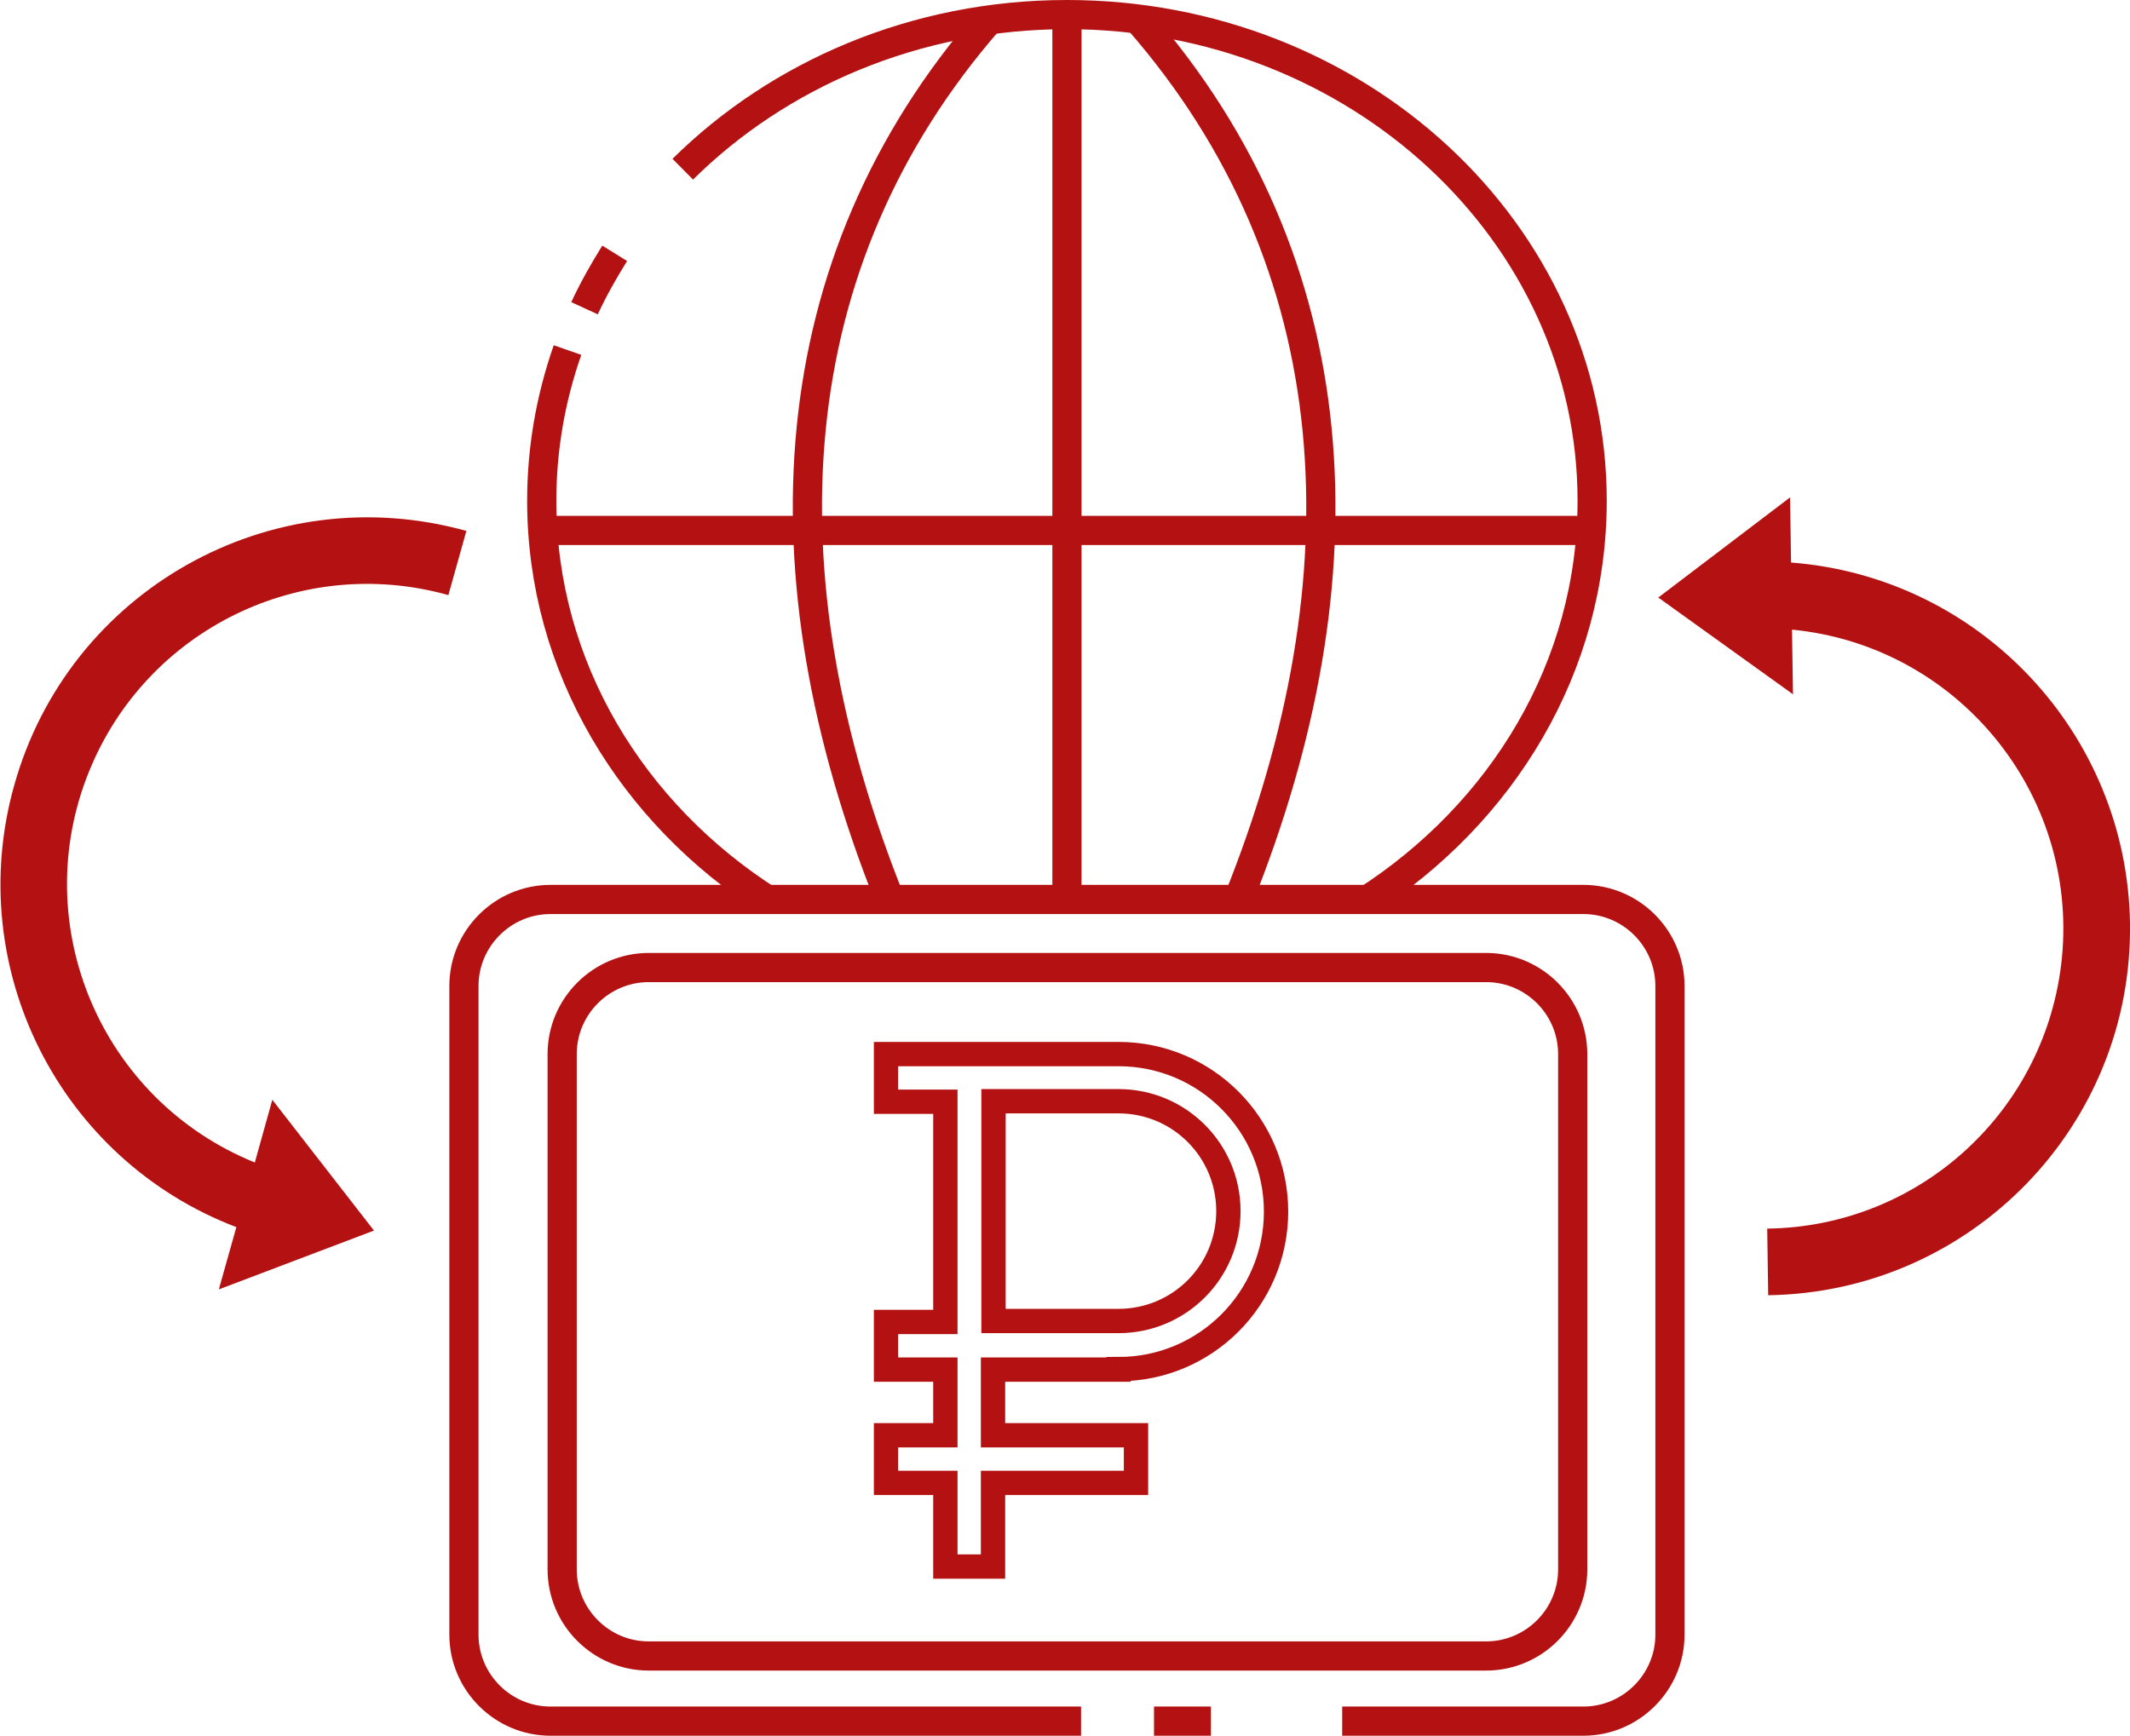 <?xml version="1.0" encoding="utf-8"?>
<!-- Generator: Adobe Illustrator 26.4.1, SVG Export Plug-In . SVG Version: 6.00 Build 0)  -->
<svg version="1.1" id="Слой_2_00000075872253541682002760000014603089291350315172_"
	 xmlns="http://www.w3.org/2000/svg" xmlns:xlink="http://www.w3.org/1999/xlink" x="0px" y="0px" viewBox="0 0 438 357"
	 style="enable-background:new 0 0 438 357;" xml:space="preserve">
<style type="text/css">
	.st0{fill:none;stroke:#B41112;stroke-width:6;stroke-miterlimit:10;}
	.st1{fill:none;stroke:#B41112;stroke-width:5;stroke-miterlimit:10;}
	.st2{fill:#B41112;}
</style>
<path class="st0" d="M140.4,34.8C160.1,15.3,188.2,3,219.4,3c59.7,0,108,44.8,108,100c0,34.2-18.5,64.3-46.7,82.4"/>
<path class="st0" d="M140.4,34.8"/>
<path class="st0" d="M120.2,63.4c1.8-3.9,3.9-7.6,6.2-11.3"/>
<path class="st0" d="M120.2,63.4"/>
<path class="st0" d="M158.3,185.4c-28.3-18-46.9-48.2-46.9-82.4c0-10.6,1.8-21,5.3-31"/>
<path class="st0" d="M222.3,354"/>
<line class="st0" x1="249" y1="354" x2="237.3" y2="354"/>
<path class="st0" d="M249,354"/>
<path class="st0" d="M222.3,354H113.2c-9.8,0-17.8-8-17.8-17.8V202.8c0-9.8,8-17.8,17.8-17.8h212.4c9.8,0,17.8,8,17.8,17.8v133.4
	c0,9.8-8,17.8-17.8,17.8H276"/>
<path class="st0" d="M205.3,340.6h-71.9c-9.8,0-17.8-8-17.8-17.8c0,0,0,0,0,0v-106c0-9.8,8-17.8,17.8-17.8h172.2
	c9.8,0,17.8,8,17.8,17.8v106c0,9.8-8,17.8-17.8,17.8L205.3,340.6"/>
<path class="st1" d="M230,281.6c17.9,0,32.4-14.5,32.4-32.4s-14.5-32.4-32.4-32.4h-47.8v9.8h12.2v45.3h-12.2v9.8h12.2v13.5h-12.2
	v9.8h12.2v17.2h9.8v-17.2h29.4v-9.8h-29.4v-13.5H230z M204.3,226.5H230c12.5,0,22.6,10.1,22.6,22.6s-10.1,22.6-22.6,22.6h-25.7
	V226.5z"/>
<line class="st0" x1="219.4" y1="3" x2="219.4" y2="185"/>
<path class="st0" d="M203.4,4.1c-43.6,50-47.2,114-20.4,180.9"/>
<path class="st0" d="M234.2,4.2c43.6,50,47.3,114,20.4,180.9"/>
<line class="st0" x1="111.6" y1="109.1" x2="327.4" y2="109.1"/>
<path class="st2" d="M76.9,253.1l-20.9-26.9l-3.6,12.9c-31.6-12.8-46.9-48.8-34.1-80.4c11.8-29.2,43.6-44.8,73.9-36.3l3.7-13.2
	c-40.2-11.2-81.8,12.2-93,52.4c-10.5,37.5,9.3,76.9,45.7,90.8L45,265.2L76.9,253.1z"/>
<path class="st2" d="M341,122.9l27.7,19.9l-0.2-13.3c33.9,3.3,58.8,33.5,55.5,67.5c-3.1,31.3-29.1,55.3-60.6,55.7l0.2,13.7
	c41.7-0.6,75-34.9,74.4-76.5c-0.6-39-30.8-71.2-69.7-74.2l-0.2-13.4L341,122.9z"/>
</svg>
